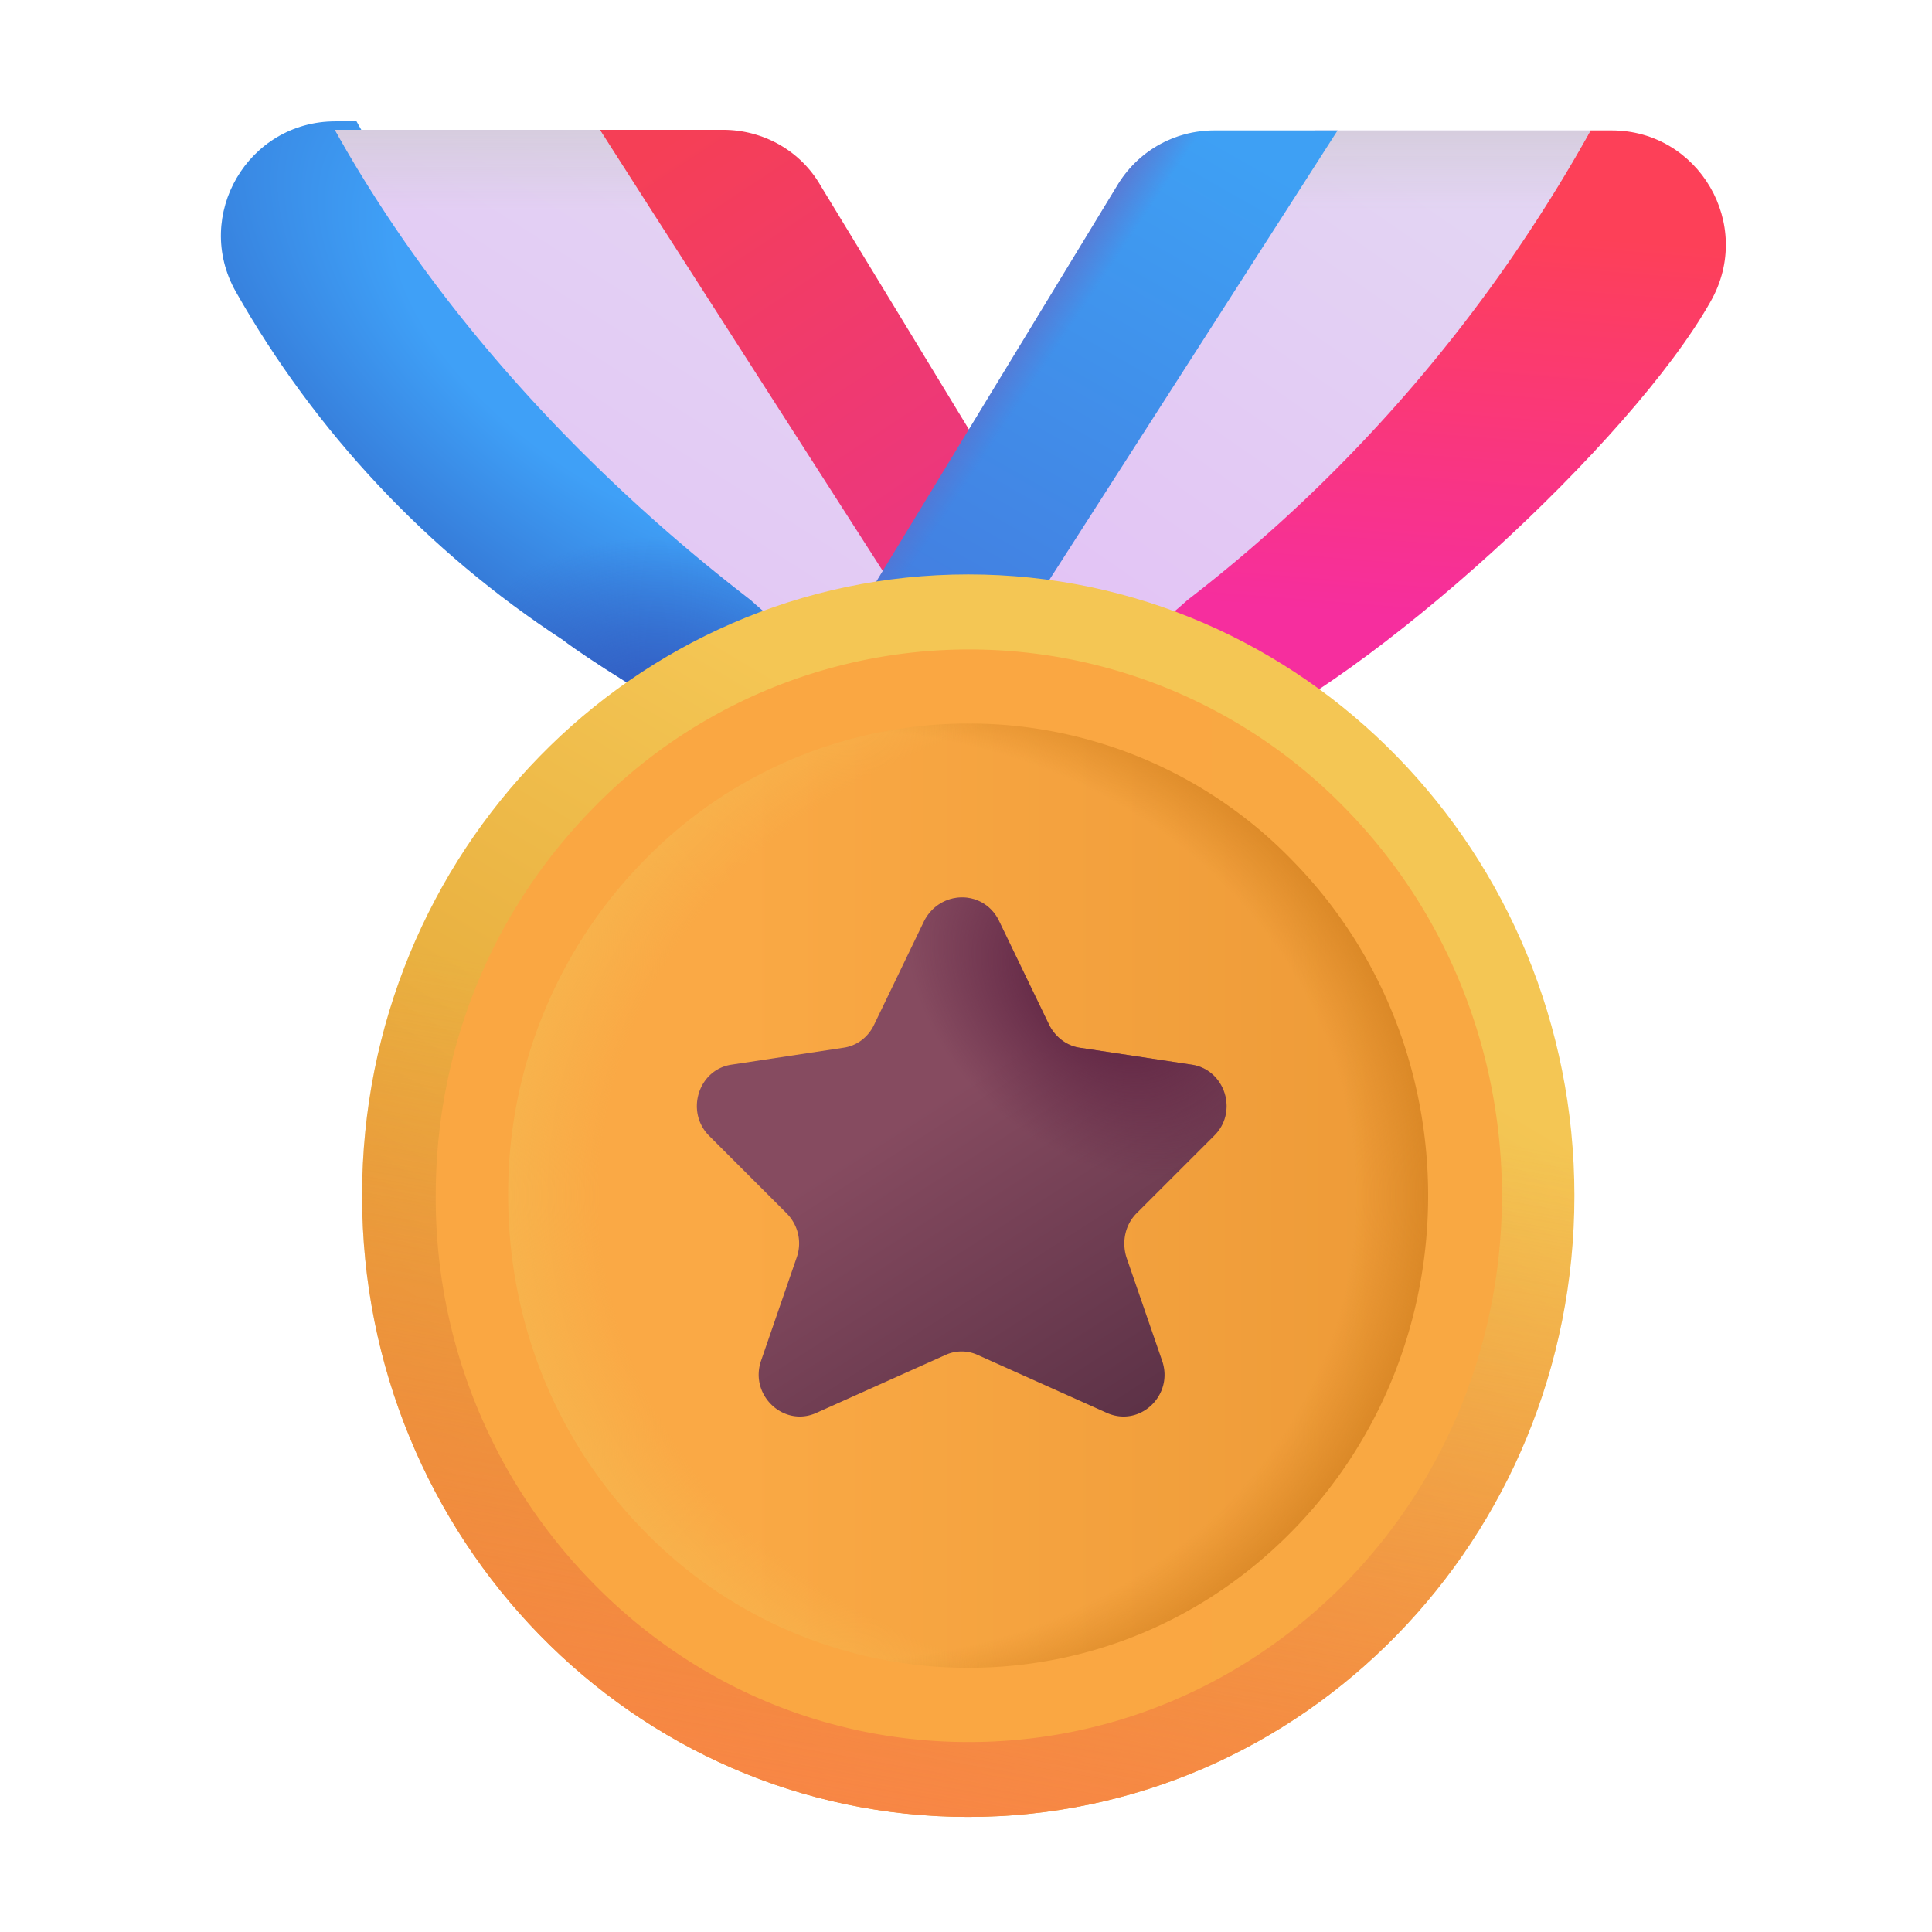 <svg xmlns="http://www.w3.org/2000/svg" fill="none" viewBox="0 0 32 32"><g filter="url(#svg-3f26fc90-ce4b-4bfb-8358-d35d2e0ac1d6-a)"><path fill="url(#svg-b82fe361-5d3a-42df-9782-74712fd99a21-b)" d="M17.375 11.66c-.2-.02-.4-.04-.6-.08-1.24-.22-2.4-.78-3.34-1.64-2.74-2.11-6.01-4.77-7.68-7.78h-.35c-1.45 0-2.36 1.56-1.65 2.82 1.32 2.33 3.18 4.31 5.42 5.77.76.59 4.546 2.869 5.506 2.869z"/><path fill="url(#svg-bfa69c3e-12bf-40d5-8ae4-2478df90be55-c)" d="M17.375 11.66c-.2-.02-.4-.04-.6-.08-1.24-.22-2.4-.78-3.34-1.64-2.74-2.11-6.01-4.77-7.68-7.78h-.35c-1.45 0-2.36 1.56-1.65 2.82 1.32 2.33 3.18 4.31 5.42 5.77.76.59 4.546 2.869 5.506 2.869z"/></g><path fill="url(#svg-9fd958ee-248b-4e1a-8af5-9383eb9d9ac6-d)" d="m16.205 7.37.176 1.239-1.563 1.195L9.797 2.15h2.178c.67 0 1.29.35 1.62.93z"/><path fill="url(#svg-67442a37-214b-4909-a0bb-22f5399eff91-e)" d="m19.282 8.656-1.67 3.014h2.643c.97 0-.76 1.226 0 .636 2.457-1.03 6.77-4.986 8.08-7.316.72-1.27-.2-2.83-1.64-2.83h-.35c-2.192 2.29-4.725 4.585-7.063 6.496"/><path fill="url(#svg-fd7d09ce-c7bc-400a-a563-329c4f509b22-f)" d="M16.015 11.629q-.146.017-.29.031l-.2.24.21-.327a6.66 6.66 0 0 1-3.3-1.633c-2.74-2.11-5.218-4.78-6.888-7.79h4.388z"/><path fill="url(#svg-5da7ae0b-0a7d-4749-abfe-73d1dce92bf2-g)" d="M16.015 11.629q-.146.017-.29.031l-.2.24.21-.327a6.66 6.66 0 0 1-3.3-1.633c-2.74-2.11-5.218-4.78-6.888-7.79h4.388z"/><path fill="url(#svg-787d6efd-c484-4aff-b3ea-41c2b0546f4c-h)" d="m16.609 10.211.18 1.27a6.65 6.65 0 0 0 2.876-1.54c2.74-2.11 5.01-4.77 6.68-7.78h-4.57z"/><path fill="url(#svg-7e654a7e-a4b7-47c1-82b6-8724937db080-i)" d="m16.609 10.211.18 1.27a6.65 6.65 0 0 0 2.876-1.54c2.74-2.11 5.01-4.77 6.68-7.78h-4.57z"/><path fill="url(#svg-9bcea65f-0fcf-4c5b-844a-b9f5dd944c09-j)" d="M16.421 11.66h-.046l.2.24z"/><path fill="url(#svg-c382fb6d-178f-469b-a50b-e44128d9893f-k)" d="M16.421 11.66h-.046l.2.24z"/><path fill="url(#svg-a42ff159-2086-4653-b554-0cbb59cbce01-l)" d="M22.155 2.16h-2.04c-.67 0-1.28.35-1.62.93l-5.22 8.58h2.78z"/><path fill="url(#svg-5ad826a4-ec2f-4447-ab1f-0153357adf9c-m)" d="M22.155 2.16h-2.04c-.67 0-1.28.35-1.62.93l-5.22 8.58h2.78z"/><path fill="url(#svg-e072dca1-1e7c-4834-b3d9-b5e78c19354a-n)" d="M16.037 30.094c5.545 0 10.04-4.607 10.04-10.29s-4.495-10.29-10.04-10.29-10.04 4.607-10.04 10.29 4.495 10.29 10.04 10.29"/><path fill="url(#svg-2d753afd-5262-42eb-9c35-7173828be97b-o)" d="M16.037 30.094c5.545 0 10.04-4.607 10.04-10.29s-4.495-10.29-10.04-10.29-10.04 4.607-10.04 10.29 4.495 10.29 10.04 10.29"/><path fill="url(#svg-1616dbc1-0aa7-442f-94e1-08058c800c47-p)" d="M16.037 28.244c4.545 0 8.23-3.779 8.23-8.44s-3.685-8.44-8.23-8.44-8.23 3.779-8.23 8.44c0 4.662 3.685 8.44 8.23 8.44"/><path fill="url(#svg-40c5177a-a960-497a-bfe4-350b126384dd-q)" d="M16.037 28.244c4.545 0 8.23-3.779 8.23-8.44s-3.685-8.44-8.23-8.44-8.23 3.779-8.23 8.44c0 4.662 3.685 8.44 8.23 8.44"/><path fill="url(#svg-0d19006f-33eb-49b7-8dac-8133fac33481-r)" d="M16.037 28.244c4.545 0 8.23-3.779 8.23-8.44s-3.685-8.44-8.23-8.44-8.23 3.779-8.23 8.44c0 4.662 3.685 8.44 8.23 8.44"/><path fill="url(#svg-1932ab85-8d30-4244-a149-881e3dd05c4d-s)" d="M16.047 28.854c-2.36 0-4.58-.94-6.24-2.65a9.1 9.1 0 0 1-2.59-6.4c0-2.42.92-4.69 2.59-6.4a8.69 8.69 0 0 1 12.49 0c3.44 3.53 3.44 9.27 0 12.8-1.68 1.71-3.9 2.65-6.25 2.65m-.01-16.87c-1.95 0-3.91.76-5.39 2.29a7.87 7.87 0 0 0-2.23 5.53c0 2.09.79 4.05 2.23 5.53a7.48 7.48 0 0 0 5.39 2.29c2.04 0 3.95-.81 5.39-2.29 2.97-3.05 2.97-8.01 0-11.06a7.46 7.46 0 0 0-5.39-2.29"/><g filter="url(#svg-f67c66fb-14dd-4718-b0d3-21d4fd8f9a4e-t)"><path fill="url(#svg-33398a77-8165-4e7e-9023-51e043ef74c8-u)" d="m16.647 15.754.83 1.72c.1.2.29.35.51.38l1.85.28c.55.08.78.78.37 1.18l-1.28 1.28c-.19.19-.25.47-.17.73l.59 1.71c.2.57-.36 1.11-.91.87l-2.14-.96a.64.64 0 0 0-.54 0l-2.14.96c-.54.24-1.11-.3-.91-.87l.59-1.71c.09-.26.02-.54-.17-.73l-1.28-1.28c-.4-.4-.18-1.1.37-1.18l1.85-.28c.22-.03.41-.17.51-.38l.83-1.72c.27-.52.99-.52 1.24 0"/><path fill="url(#svg-852e4a58-af97-45f5-8728-e6bcedd080dc-v)" d="m16.647 15.754.83 1.72c.1.2.29.35.51.38l1.85.28c.55.08.78.78.37 1.18l-1.28 1.28c-.19.19-.25.47-.17.73l.59 1.71c.2.57-.36 1.11-.91.87l-2.14-.96a.64.64 0 0 0-.54 0l-2.14.96c-.54.24-1.11-.3-.91-.87l.59-1.71c.09-.26.02-.54-.17-.73l-1.28-1.28c-.4-.4-.18-1.1.37-1.18l1.85-.28c.22-.03.41-.17.51-.38l.83-1.72c.27-.52.99-.52 1.24 0"/></g><defs><linearGradient id="svg-9fd958ee-248b-4e1a-8af5-9383eb9d9ac6-d" x1="11.324" x2="16.381" y1="2.15" y2="9.804" gradientUnits="userSpaceOnUse"><stop stop-color="#F53F56"/><stop offset="1" stop-color="#EA3586"/></linearGradient><linearGradient id="svg-67442a37-214b-4909-a0bb-22f5399eff91-e" x1="25.661" x2="25.148" y1="3.874" y2="10.387" gradientUnits="userSpaceOnUse"><stop stop-color="#FD4058"/><stop offset="1" stop-color="#F62E9E"/></linearGradient><linearGradient id="svg-fd7d09ce-c7bc-400a-a563-329c4f509b22-f" x1="13.307" x2="7.764" y1="2.996" y2="11.7" gradientUnits="userSpaceOnUse"><stop stop-color="#E3D4F3"/><stop offset="1" stop-color="#E3C2F5"/></linearGradient><linearGradient id="svg-5da7ae0b-0a7d-4749-abfe-73d1dce92bf2-g" x1="13.91" x2="13.91" y1="1.811" y2="3.47" gradientUnits="userSpaceOnUse"><stop stop-color="#D3CCD9"/><stop offset="1" stop-color="#D3CCD9" stop-opacity="0"/></linearGradient><linearGradient id="svg-787d6efd-c484-4aff-b3ea-41c2b0546f4c-h" x1="23.49" x2="17.766" y1="3.005" y2="11.255" gradientUnits="userSpaceOnUse"><stop stop-color="#E3D4F3"/><stop offset="1" stop-color="#E3C2F5"/></linearGradient><linearGradient id="svg-7e654a7e-a4b7-47c1-82b6-8724937db080-i" x1="24.042" x2="24.042" y1="1.821" y2="3.479" gradientUnits="userSpaceOnUse"><stop stop-color="#D3CCD9"/><stop offset="1" stop-color="#D3CCD9" stop-opacity="0"/></linearGradient><linearGradient id="svg-9bcea65f-0fcf-4c5b-844a-b9f5dd944c09-j" x1="23.49" x2="17.766" y1="3.005" y2="11.255" gradientUnits="userSpaceOnUse"><stop stop-color="#E3D4F3"/><stop offset="1" stop-color="#E3C2F5"/></linearGradient><linearGradient id="svg-c382fb6d-178f-469b-a50b-e44128d9893f-k" x1="24.042" x2="24.042" y1="1.821" y2="3.479" gradientUnits="userSpaceOnUse"><stop stop-color="#D3CCD9"/><stop offset="1" stop-color="#D3CCD9" stop-opacity="0"/></linearGradient><linearGradient id="svg-a42ff159-2086-4653-b554-0cbb59cbce01-l" x1="20.93" x2="16.305" y1="2.713" y2="10.838" gradientUnits="userSpaceOnUse"><stop stop-color="#3EA0F4"/><stop offset="1" stop-color="#437EE0"/></linearGradient><linearGradient id="svg-5ad826a4-ec2f-4447-ab1f-0153357adf9c-m" x1="15.093" x2="16.047" y1="7.318" y2="7.954" gradientUnits="userSpaceOnUse"><stop stop-color="#6C65C0"/><stop offset="1" stop-color="#6C65C0" stop-opacity="0"/></linearGradient><linearGradient id="svg-e072dca1-1e7c-4834-b3d9-b5e78c19354a-n" x1="21.404" x2="13.341" y1="16.157" y2="29.782" gradientUnits="userSpaceOnUse"><stop stop-color="#F4C654"/><stop offset="1" stop-color="#DC9729"/></linearGradient><linearGradient id="svg-2d753afd-5262-42eb-9c35-7173828be97b-o" x1="12.529" x2="14.904" y1="30.594" y2="17.157" gradientUnits="userSpaceOnUse"><stop stop-color="#FA8547"/><stop offset="1" stop-color="#FA8547" stop-opacity="0"/></linearGradient><linearGradient id="svg-1616dbc1-0aa7-442f-94e1-08058c800c47-p" x1="12.232" x2="24.509" y1="18.734" y2="18.734" gradientUnits="userSpaceOnUse"><stop stop-color="#FAA945"/><stop offset="1" stop-color="#EC9936"/></linearGradient><linearGradient id="svg-1932ab85-8d30-4244-a149-881e3dd05c4d-s" x1="24.092" x2="16.047" y1="18.224" y2="18.224" gradientUnits="userSpaceOnUse"><stop stop-color="#F9A842"/><stop offset="1" stop-color="#FAA742"/><stop offset="1" stop-color="#FAA742"/></linearGradient><linearGradient id="svg-33398a77-8165-4e7e-9023-51e043ef74c8-u" x1="15.082" x2="18.4" y1="19.075" y2="24.242" gradientUnits="userSpaceOnUse"><stop stop-color="#864B60"/><stop offset="1" stop-color="#5D3247"/></linearGradient><radialGradient id="svg-b82fe361-5d3a-42df-9782-74712fd99a21-b" cx="0" cy="0" r="1" gradientTransform="rotate(124.323 3.672 5.69)scale(6.488 12.877)" gradientUnits="userSpaceOnUse"><stop offset=".361" stop-color="#3FA0F7"/><stop offset="1" stop-color="#2F60C2"/></radialGradient><radialGradient id="svg-bfa69c3e-12bf-40d5-8ae4-2478df90be55-c" cx="0" cy="0" r="1" gradientTransform="matrix(0 -3.224 3.901 0 10.734 12.268)" gradientUnits="userSpaceOnUse"><stop stop-color="#3258BF"/><stop offset="1" stop-color="#3258BF" stop-opacity="0"/></radialGradient><radialGradient id="svg-40c5177a-a960-497a-bfe4-350b126384dd-q" cx="0" cy="0" r="1" gradientTransform="matrix(-10.98 0 0 -9.595 19.228 19.804)" gradientUnits="userSpaceOnUse"><stop offset=".844" stop-color="#F7B44D" stop-opacity="0"/><stop offset="1" stop-color="#F7B44D"/></radialGradient><radialGradient id="svg-0d19006f-33eb-49b7-8dac-8133fac33481-r" cx="0" cy="0" r="1" gradientTransform="matrix(10.367 0 0 9.344 13.9 19.804)" gradientUnits="userSpaceOnUse"><stop offset=".826" stop-color="#D2801F" stop-opacity="0"/><stop offset="1" stop-color="#D2801F"/></radialGradient><radialGradient id="svg-852e4a58-af97-45f5-8728-e6bcedd080dc-v" cx="0" cy="0" r="1" gradientTransform="rotate(130.746 5.327 12.672)scale(2.681 3.657)" gradientUnits="userSpaceOnUse"><stop offset=".201" stop-color="#602543"/><stop offset="1" stop-color="#602543" stop-opacity="0"/></radialGradient><filter id="svg-3f26fc90-ce4b-4bfb-8358-d35d2e0ac1d6-a" width="14.016" height="11.609" x="3.509" y="2.01" color-interpolation-filters="sRGB" filterUnits="userSpaceOnUse"><feFlood flood-opacity="0" result="BackgroundImageFix"/><feBlend in="SourceGraphic" in2="BackgroundImageFix" result="shape"/><feColorMatrix in="SourceAlpha" result="hardAlpha" values="0 0 0 0 0 0 0 0 0 0 0 0 0 0 0 0 0 0 127 0"/><feOffset dx=".15" dy="-.15"/><feGaussianBlur stdDeviation=".25"/><feComposite in2="hardAlpha" k2="-1" k3="1" operator="arithmetic"/><feColorMatrix values="0 0 0 0 0.255 0 0 0 0 0.329 0 0 0 0 0.729 0 0 0 1 0"/><feBlend in2="shape" result="effect1_innerShadow_18_1461"/></filter><filter id="svg-f67c66fb-14dd-4718-b0d3-21d4fd8f9a4e-t" width="9.224" height="8.899" x="11.342" y="15.064" color-interpolation-filters="sRGB" filterUnits="userSpaceOnUse"><feFlood flood-opacity="0" result="BackgroundImageFix"/><feBlend in="SourceGraphic" in2="BackgroundImageFix" result="shape"/><feColorMatrix in="SourceAlpha" result="hardAlpha" values="0 0 0 0 0 0 0 0 0 0 0 0 0 0 0 0 0 0 127 0"/><feOffset dx="-.3" dy="-.3"/><feGaussianBlur stdDeviation=".375"/><feComposite in2="hardAlpha" k2="-1" k3="1" operator="arithmetic"/><feColorMatrix values="0 0 0 0 0.29 0 0 0 0 0.149 0 0 0 0 0.149 0 0 0 1 0"/><feBlend in2="shape" result="effect1_innerShadow_18_1461"/><feColorMatrix in="SourceAlpha" result="hardAlpha" values="0 0 0 0 0 0 0 0 0 0 0 0 0 0 0 0 0 0 127 0"/><feOffset dx=".2" dy="-.2"/><feGaussianBlur stdDeviation=".075"/><feComposite in2="hardAlpha" k2="-1" k3="1" operator="arithmetic"/><feColorMatrix values="0 0 0 0 0.518 0 0 0 0 0.373 0 0 0 0 0.349 0 0 0 1 0"/><feBlend in2="effect1_innerShadow_18_1461" result="effect2_innerShadow_18_1461"/></filter></defs></svg>